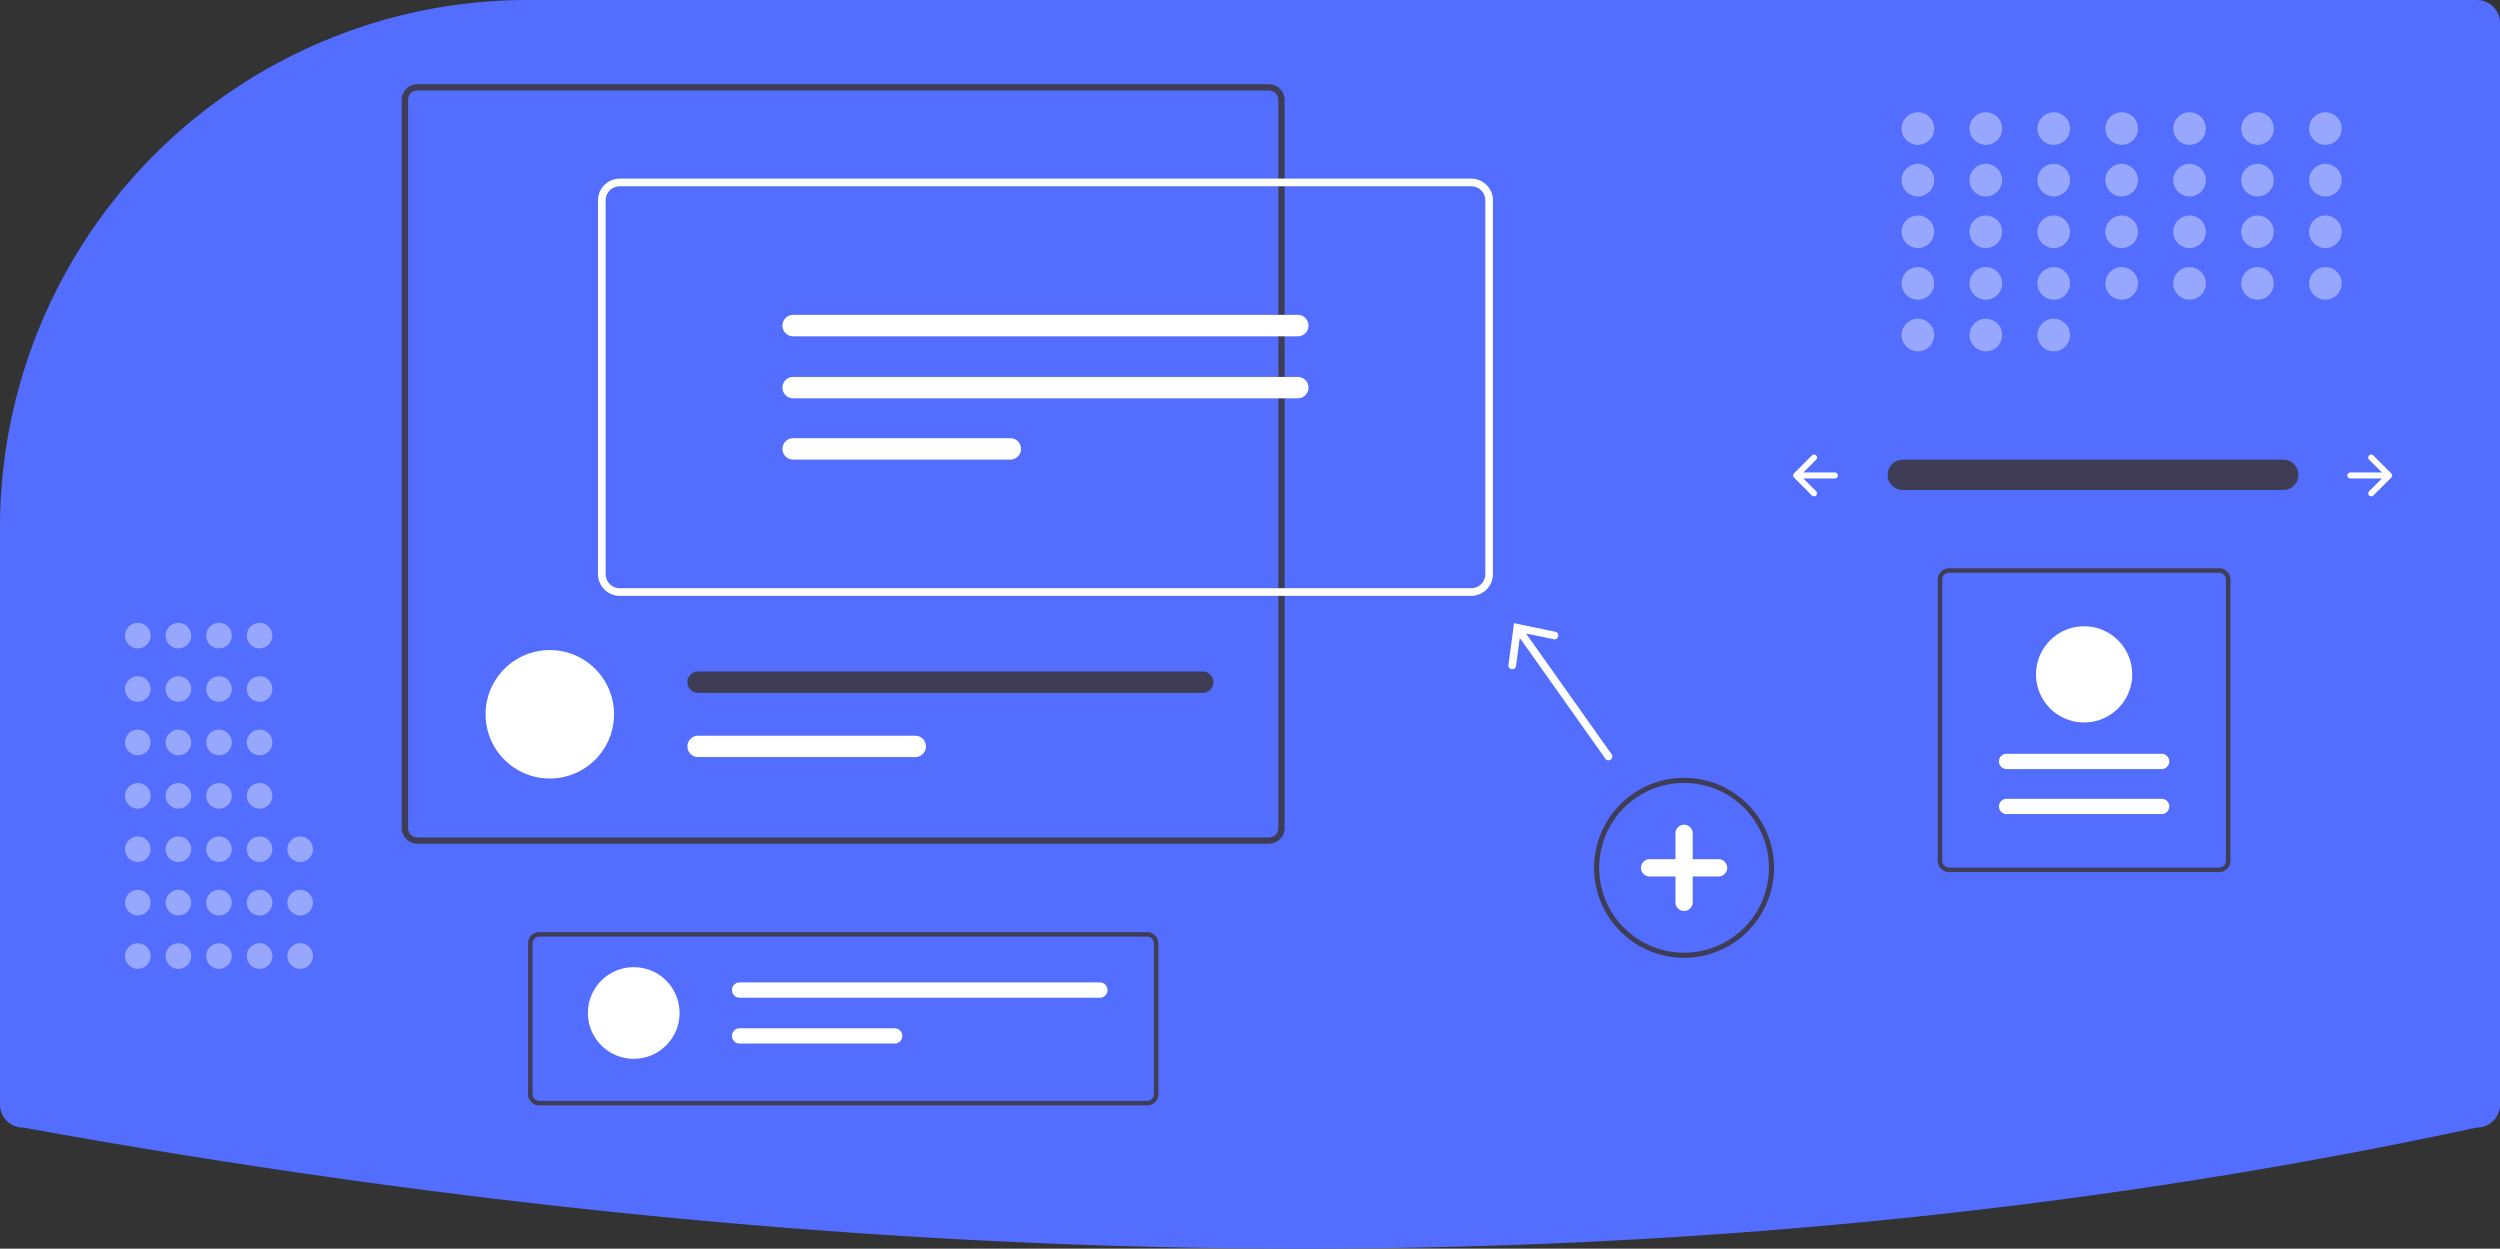 <svg xmlns="http://www.w3.org/2000/svg" id="aab721b6-4aa1-4d02-a3e3-167256aa258c" data-name="Layer 1" width="980" height="489.48" viewBox="0 0 980 489.48" class="injected-svg gridItem__media" xmlns:xlink="http://www.w3.org/1999/xlink">
 <rect x="0" y="0" width="980" height="489.48" fill="#333333" stroke="none"/>
 <path d="M317.06,205.26a205.979,205.979,0,0,0-77.685,15.067c-.994.407-1.991.816-2.988,1.235A206.781,206.781,0,0,0,110,412.32v225.94a9.01,9.01,0,0,0,9,9l.179.016c173.467,31.502,342.106,47.465,501.372,47.465q3.582,0,7.156-.011c156.555-.477,308.994-16.439,453.083-47.447l.21-.022a9.01,9.01,0,0,0,9-9v-424a9.01,9.01,0,0,0-9-9Z" transform="translate(-110 -205.26)" fill="#536dfe" ctg="1"></path><path id="f4300551-56ef-4356-8f30-d0080b223343-4510" data-name="Path 40" d="M855.799,385.452a5.947,5.947,0,0,0,0,11.892H1004.885a5.947,5.947,0,1,0,.195-11.892q-.098-.002-.195,0Z" transform="translate(-110 -205.26)" fill="#3f3d56"></path><path d="M1038.694,383.797a1.17,1.17,0,0,0,0,1.655l5.023,5.023H1031.331a1.17,1.17,0,1,0,0,2.34H1043.717l-5.023,5.023a1.17,1.17,0,1,0,1.655,1.655l7.02-7.02a1.17,1.17,0,0,0,0-1.655l-7.02-7.02A1.17,1.17,0,0,0,1038.694,383.797Z" transform="translate(-110 -205.26)" fill="#fff"></path><path d="M821.927,383.797a1.17,1.17,0,0,1,0,1.655l-5.023,5.023h12.386a1.17,1.17,0,1,1,0,2.34H816.905l5.023,5.023a1.17,1.17,0,0,1-1.655,1.655l-7.02-7.02a1.17,1.17,0,0,1,0-1.655l7.02-7.02A1.17,1.17,0,0,1,821.927,383.797Z" transform="translate(-110 -205.26)" fill="#fff"></path><g opacity="0.4">
  <circle cx="751.82" cy="50.39" r="6.39" fill="#fff"></circle>
  <circle cx="778.445" cy="50.39" r="6.39" fill="#fff"></circle>
  <circle cx="805.069" cy="50.39" r="6.39" fill="#fff"></circle>
  <circle cx="831.694" cy="50.39" r="6.39" fill="#fff"></circle>
  <circle cx="858.318" cy="50.39" r="6.39" fill="#fff"></circle>
  <circle cx="884.943" cy="50.39" r="6.39" fill="#fff"></circle>
  <circle cx="911.567" cy="50.39" r="6.39" fill="#fff"></circle>
  <circle cx="751.82" cy="70.625" r="6.39" fill="#fff"></circle>
  <circle cx="778.445" cy="70.625" r="6.39" fill="#fff"></circle>
  <circle cx="805.069" cy="70.625" r="6.39" fill="#fff"></circle>
  <circle cx="831.694" cy="70.625" r="6.39" fill="#fff"></circle>
  <circle cx="858.318" cy="70.625" r="6.39" fill="#fff"></circle>
  <circle cx="884.943" cy="70.625" r="6.39" fill="#fff"></circle>
  <circle cx="911.567" cy="70.625" r="6.39" fill="#fff"></circle>
  <circle cx="751.82" cy="90.859" r="6.39" fill="#fff"></circle>
  <circle cx="778.445" cy="90.859" r="6.39" fill="#fff"></circle>
  <circle cx="805.069" cy="90.859" r="6.39" fill="#fff"></circle>
  <circle cx="831.694" cy="90.859" r="6.39" fill="#fff"></circle>
  <circle cx="858.318" cy="90.859" r="6.39" fill="#fff"></circle>
  <circle cx="884.943" cy="90.859" r="6.39" fill="#fff"></circle>
  <circle cx="911.567" cy="90.859" r="6.39" fill="#fff"></circle>
  <circle cx="751.82" cy="111.094" r="6.39" fill="#fff"></circle>
  <circle cx="778.445" cy="111.094" r="6.39" fill="#fff"></circle>
  <circle cx="751.82" cy="131.329" r="6.39" fill="#fff"></circle>
  <circle cx="778.445" cy="131.329" r="6.39" fill="#fff"></circle>
  <circle cx="805.069" cy="131.329" r="6.39" fill="#fff"></circle>
  <circle cx="805.069" cy="111.094" r="6.39" fill="#fff"></circle>
  <circle cx="831.694" cy="111.094" r="6.39" fill="#fff"></circle>
  <circle cx="858.318" cy="111.094" r="6.39" fill="#fff"></circle>
  <circle cx="884.943" cy="111.094" r="6.39" fill="#fff"></circle>
  <circle cx="911.567" cy="111.094" r="6.39" fill="#fff"></circle>
 </g><path d="M770.157,580.719a35.272,35.272,0,1,1,35.272-35.272A35.313,35.313,0,0,1,770.157,580.719Zm0-68.545a33.272,33.272,0,1,0,33.272,33.272A33.31,33.31,0,0,0,770.157,512.174Z" transform="translate(-110 -205.26)" fill="#3f3d56"></path><path d="M783.681,542.065H773.538V531.923a3.381,3.381,0,0,0-6.762,0v10.142H756.634a3.381,3.381,0,0,0,0,6.762h10.142v10.142a3.381,3.381,0,0,0,6.762,0V548.827h10.142a3.381,3.381,0,1,0,0-6.762Z" transform="translate(-110 -205.26)" fill="#fff"></path><g opacity="0.4">
  <circle cx="54.024" cy="374.766" r="5.024" fill="#fff"></circle>
  <circle cx="54.024" cy="353.833" r="5.024" fill="#fff"></circle>
  <circle cx="54.024" cy="332.9" r="5.024" fill="#fff"></circle>
  <circle cx="54.024" cy="311.967" r="5.024" fill="#fff"></circle>
  <circle cx="54.024" cy="291.034" r="5.024" fill="#fff"></circle>
  <circle cx="54.024" cy="270.101" r="5.024" fill="#fff"></circle>
  <circle cx="54.024" cy="249.168" r="5.024" fill="#fff"></circle>
  <circle cx="69.933" cy="374.766" r="5.024" fill="#fff"></circle>
  <circle cx="69.933" cy="353.833" r="5.024" fill="#fff"></circle>
  <circle cx="69.933" cy="332.9" r="5.024" fill="#fff"></circle>
  <circle cx="69.933" cy="311.967" r="5.024" fill="#fff"></circle>
  <circle cx="69.933" cy="291.034" r="5.024" fill="#fff"></circle>
  <circle cx="69.933" cy="270.101" r="5.024" fill="#fff"></circle>
  <circle cx="69.933" cy="249.168" r="5.024" fill="#fff"></circle>
  <circle cx="85.842" cy="374.766" r="5.024" fill="#fff"></circle>
  <circle cx="85.842" cy="353.833" r="5.024" fill="#fff"></circle>
  <circle cx="85.842" cy="332.9" r="5.024" fill="#fff"></circle>
  <circle cx="85.842" cy="311.967" r="5.024" fill="#fff"></circle>
  <circle cx="85.842" cy="291.034" r="5.024" fill="#fff"></circle>
  <circle cx="85.842" cy="270.101" r="5.024" fill="#fff"></circle>
  <circle cx="85.842" cy="249.168" r="5.024" fill="#fff"></circle>
  <circle cx="101.751" cy="374.766" r="5.024" fill="#fff"></circle>
  <circle cx="101.751" cy="353.833" r="5.024" fill="#fff"></circle>
  <circle cx="117.66" cy="374.766" r="5.024" fill="#fff"></circle>
  <circle cx="117.66" cy="353.833" r="5.024" fill="#fff"></circle>
  <circle cx="117.66" cy="332.9" r="5.024" fill="#fff"></circle>
  <circle cx="101.751" cy="332.9" r="5.024" fill="#fff"></circle>
  <circle cx="101.751" cy="311.967" r="5.024" fill="#fff"></circle>
  <circle cx="101.751" cy="291.034" r="5.024" fill="#fff"></circle>
  <circle cx="101.751" cy="270.101" r="5.024" fill="#fff"></circle>
  <circle cx="101.751" cy="249.168" r="5.024" fill="#fff"></circle>
 </g><path d="M607.408,238.262H273.666a6.189,6.189,0,0,0-6.182,6.182v285.383a6.189,6.189,0,0,0,6.182,6.182H607.408a6.189,6.189,0,0,0,6.182-6.182V244.444A6.189,6.189,0,0,0,607.408,238.262Zm3.705,291.566a3.718,3.718,0,0,1-3.705,3.716H273.666a3.711,3.711,0,0,1-3.705-3.716V244.444a3.711,3.711,0,0,1,3.705-3.716H607.408a3.718,3.718,0,0,1,3.705,3.716Z" transform="translate(-110 -205.26)" fill="#3f3d56"></path><path d="M350.702,485.266c0,.44-.012.88-.035,1.308a25.175,25.175,0,0,1-50.281,0c-.023-.428-.035-.868-.035-1.308a25.175,25.175,0,1,1,50.35,0Z" transform="translate(-110 -205.26)" fill="#fff"></path><path d="M581.475,468.479H383.663a4.197,4.197,0,0,0,0,8.394H581.475a4.197,4.197,0,0,0,0-8.394Z" transform="translate(-110 -205.26)" fill="#3f3d56"></path><path d="M468.78,493.66H383.663a4.191,4.191,0,0,0,0,8.382h85.117a4.191,4.191,0,1,0,0-8.382Z" transform="translate(-110 -205.26)" fill="#fff"></path><path d="M686.698,438.841H352.958a8.559,8.559,0,0,1-8.549-8.55V283.829a8.559,8.559,0,0,1,8.549-8.549H686.698a8.559,8.559,0,0,1,8.549,8.549V430.291A8.559,8.559,0,0,1,686.698,438.841ZM352.958,278.28a5.555,5.555,0,0,0-5.549,5.549V430.291a5.556,5.556,0,0,0,5.549,5.55H686.698a5.556,5.556,0,0,0,5.549-5.55V283.829a5.555,5.555,0,0,0-5.549-5.549Z" transform="translate(-110 -205.26)" fill="#fff"></path><path d="M420.924,328.699a4.196,4.196,0,1,0,0,8.392H618.732a4.196,4.196,0,1,0,0-8.392Z" transform="translate(-110 -205.26)" fill="#fff"></path><path d="M420.924,353.012a4.196,4.196,0,0,0,0,8.392H618.732a4.196,4.196,0,0,0,0-8.392Z" transform="translate(-110 -205.26)" fill="#fff"></path><path d="M420.924,377.03a4.196,4.196,0,0,0,0,8.392h85.117a4.196,4.196,0,0,0,0-8.392Z" transform="translate(-110 -205.26)" fill="#fff"></path><path d="M741.724,500.893l-33.52-47.307,10.851,2.261a1.501,1.501,0,1,0,.612-2.939l-16.171-3.366-2.183,16.371a1.501,1.501,0,1,0,2.976.396l1.463-10.993L739.276,502.627a1.5,1.5,0,1,0,2.447-1.734Z" transform="translate(-110 -205.26)" fill="#fff"></path><path d="M559.666,638.58H321.409a4.417,4.417,0,0,1-4.412-4.412V575.067a4.417,4.417,0,0,1,4.412-4.412h238.257a4.417,4.417,0,0,1,4.412,4.412v59.101A4.417,4.417,0,0,1,559.666,638.58Zm-238.257-66.161a2.65,2.65,0,0,0-2.647,2.647v59.101a2.65,2.65,0,0,0,2.647,2.647h238.257a2.65,2.65,0,0,0,2.647-2.647V575.067a2.65,2.65,0,0,0-2.647-2.647Z" transform="translate(-110 -205.26)" fill="#3f3d56"></path><circle cx="248.429" cy="397.09" r="17.973" fill="#fff"></circle><path d="M399.938,590.368a2.995,2.995,0,1,0,0,5.991H541.153a2.995,2.995,0,1,0,0-5.991Z" transform="translate(-110 -205.26)" fill="#fff"></path><path d="M399.938,608.341a2.995,2.995,0,1,0,0,5.991H460.703a2.995,2.995,0,1,0,0-5.991Z" transform="translate(-110 -205.26)" fill="#fff"></path><path d="M874.024,428.016H979.917a4.417,4.417,0,0,1,4.412,4.412V542.71a4.417,4.417,0,0,1-4.412,4.412H874.024a4.417,4.417,0,0,1-4.412-4.412V432.428A4.417,4.417,0,0,1,874.024,428.016ZM979.917,545.358a2.65,2.65,0,0,0,2.647-2.647V432.428a2.65,2.65,0,0,0-2.647-2.647H874.024a2.65,2.65,0,0,0-2.647,2.647V542.71a2.65,2.65,0,0,0,2.647,2.647Z" transform="translate(-110 -205.26)" fill="#3f3d56"></path><path d="M957.353,524.38a2.995,2.995,0,0,0,0-5.991H896.588a2.995,2.995,0,0,0,0,5.991Z" transform="translate(-110 -205.26)" fill="#fff"></path><path d="M957.353,506.731a2.995,2.995,0,1,0,0-5.991H896.588a2.995,2.995,0,1,0,0,5.991Z" transform="translate(-110 -205.26)" fill="#fff"></path><path d="M926.97,450.758a18.855,18.855,0,1,1-18.855,18.855A18.876,18.876,0,0,1,926.97,450.758Z" transform="translate(-110 -205.26)" fill="#fff"></path>
</svg>